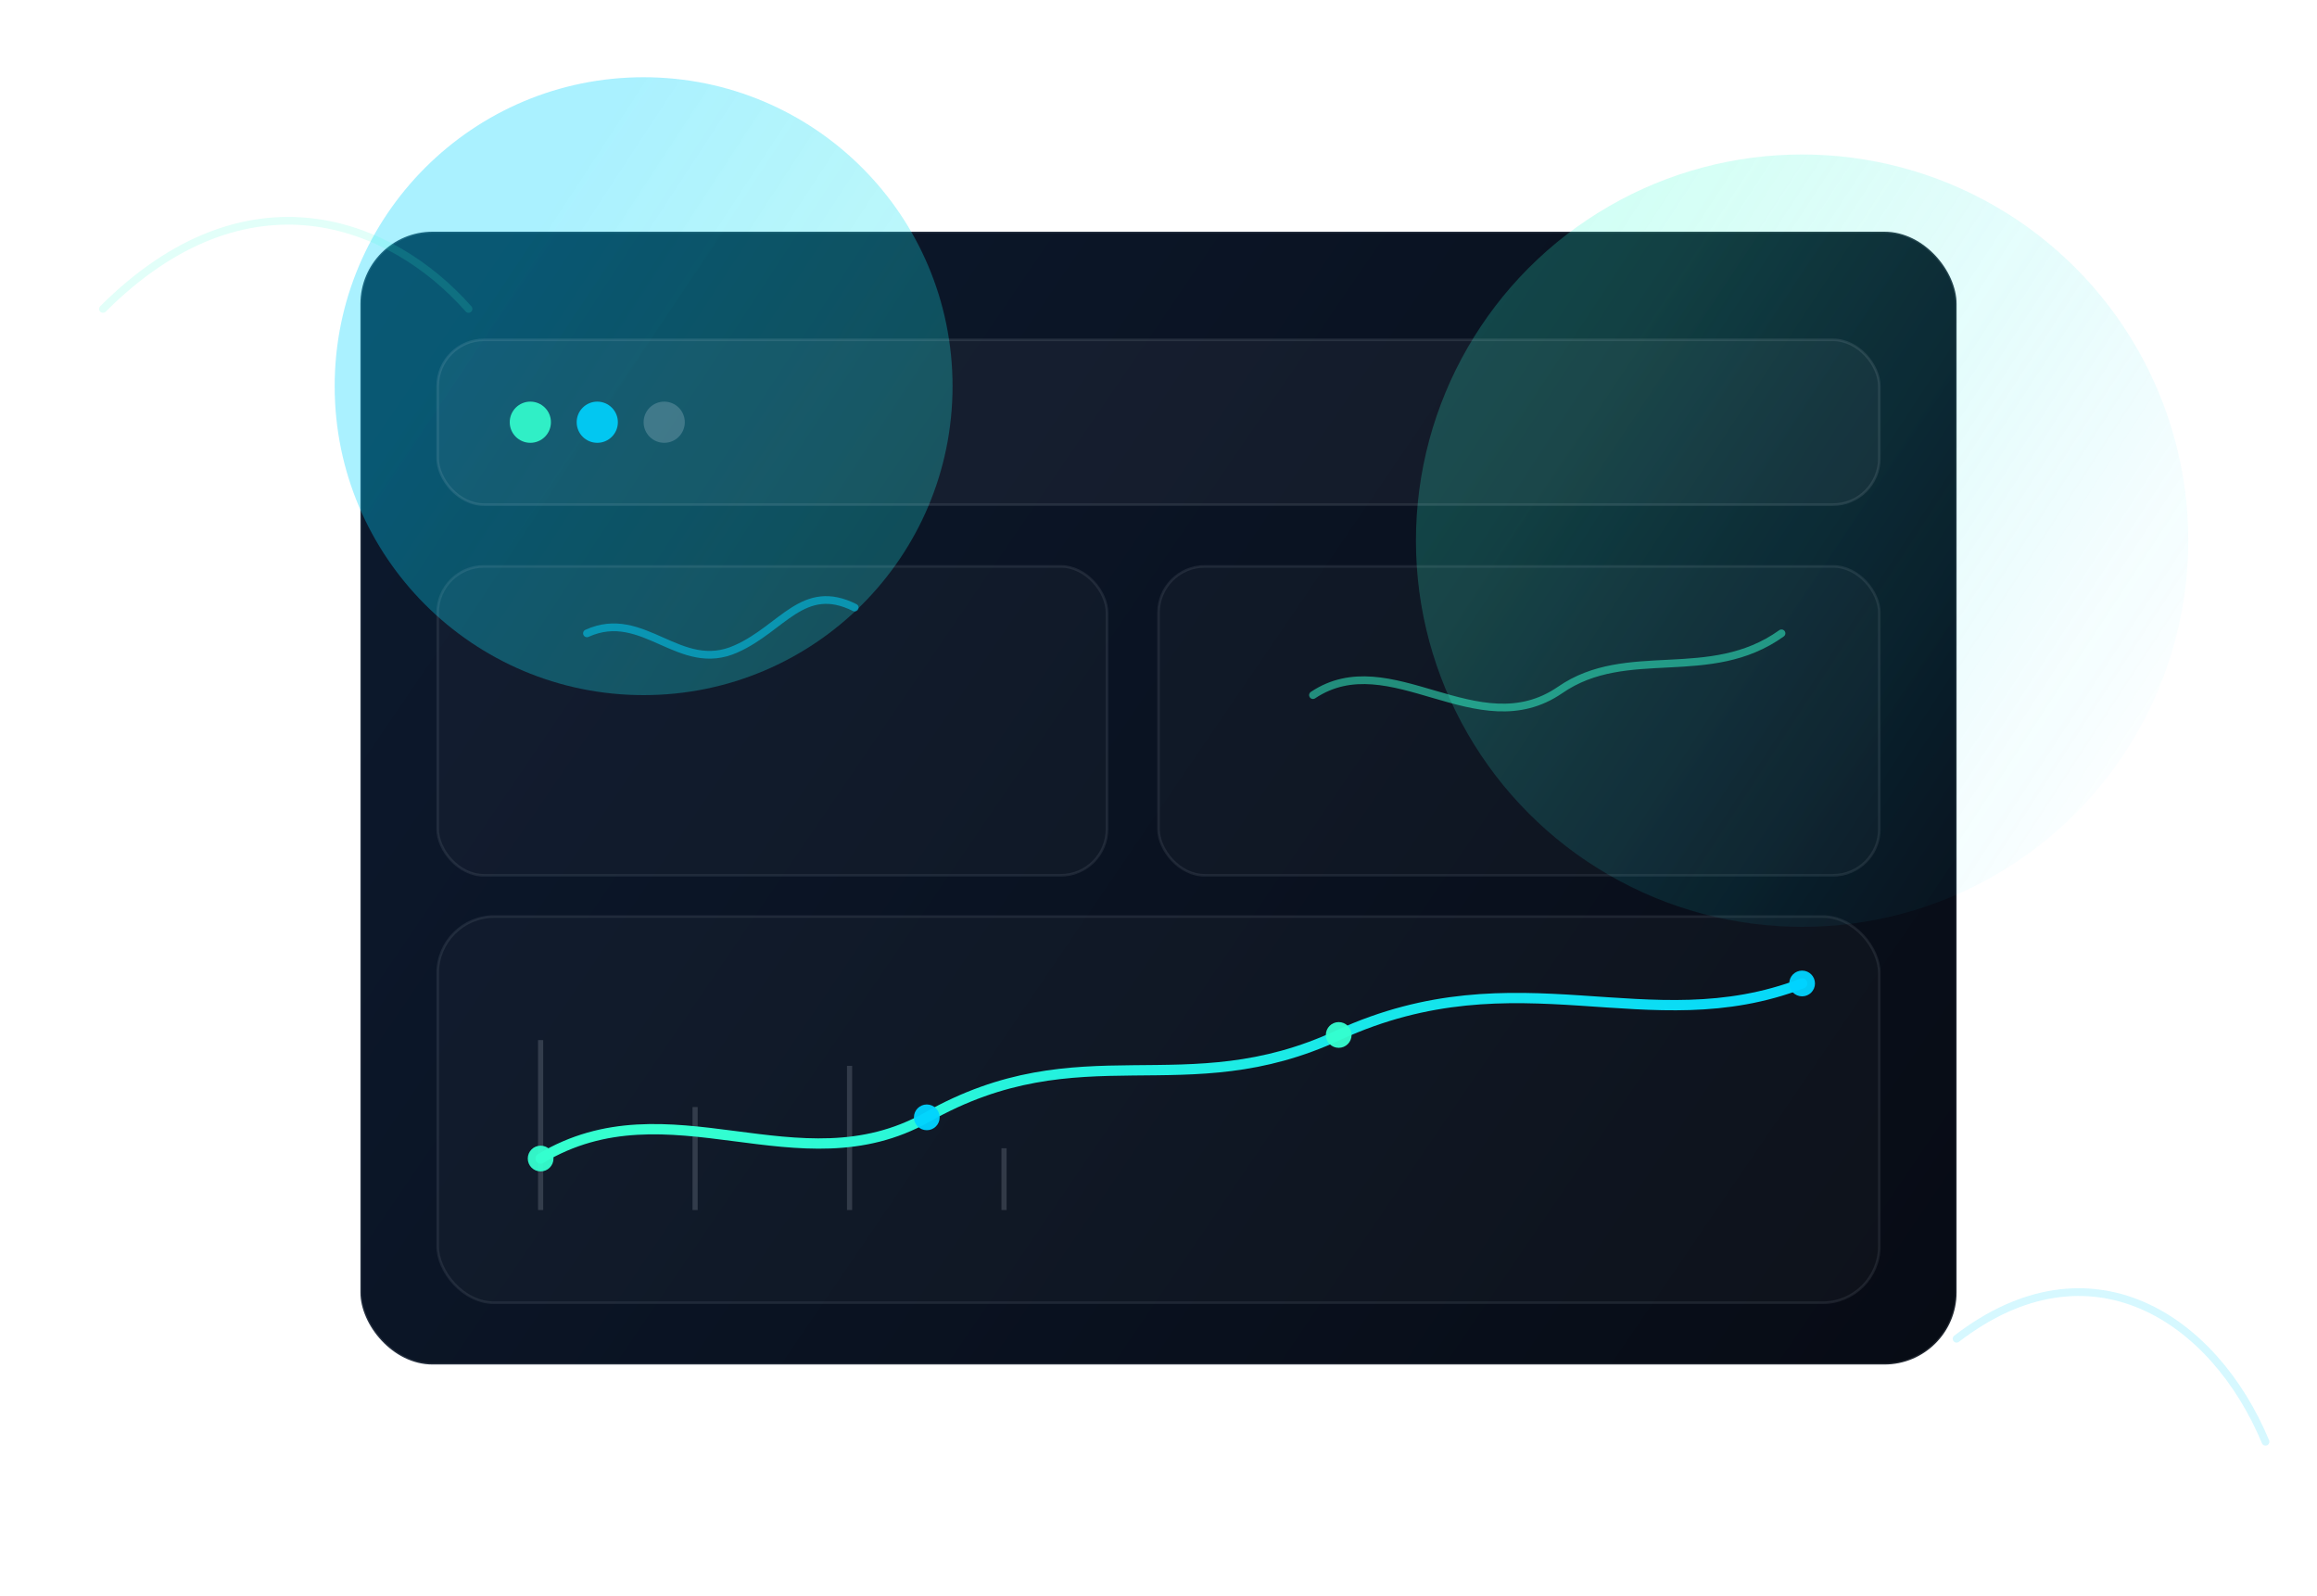<svg xmlns="http://www.w3.org/2000/svg" width="900" height="620" viewBox="0 0 900 620" fill="none">
  <defs>
    <linearGradient id="bg" x1="120" y1="90" x2="780" y2="540" gradientUnits="userSpaceOnUse">
      <stop stop-color="#0D1A2F"/>
      <stop offset="1" stop-color="#070B14"/>
    </linearGradient>
    <linearGradient id="glow" x1="170" y1="140" x2="720" y2="500" gradientUnits="userSpaceOnUse">
      <stop stop-color="#00D3FF" stop-opacity="0.35"/>
      <stop offset="0.55" stop-color="#34FFCF" stop-opacity="0.22"/>
      <stop offset="1" stop-color="#00D3FF" stop-opacity="0"/>
    </linearGradient>
    <linearGradient id="line" x1="240" y1="360" x2="720" y2="240" gradientUnits="userSpaceOnUse">
      <stop stop-color="#34FFCF"/>
      <stop offset="1" stop-color="#00D3FF"/>
    </linearGradient>
    <filter id="shadow" x="0" y="0" width="900" height="620" filterUnits="userSpaceOnUse" color-interpolation-filters="sRGB">
      <feDropShadow dx="0" dy="22" stdDeviation="22" flood-color="#000" flood-opacity="0.55"/>
    </filter>
    <filter id="soft" x="0" y="0" width="900" height="620" filterUnits="userSpaceOnUse" color-interpolation-filters="sRGB">
      <feGaussianBlur stdDeviation="18"/>
    </filter>
  </defs>

  <g filter="url(#shadow)">
    <rect x="140" y="90" width="620" height="440" rx="28" fill="url(#bg)" stroke="rgba(234,242,255,0.12)"/>
  </g>

  <g opacity="0.95" filter="url(#soft)">
    <circle cx="250" cy="150" r="120" fill="url(#glow)"/>
    <circle cx="700" cy="210" r="150" fill="url(#glow)"/>
  </g>

  <rect x="170" y="132" width="560" height="64" rx="18" fill="rgba(255,255,255,0.04)" stroke="rgba(234,242,255,0.10)"/>
  <circle cx="206" cy="164" r="8" fill="#34FFCF" opacity="0.9"/>
  <circle cx="232" cy="164" r="8" fill="#00D3FF" opacity="0.9"/>
  <circle cx="258" cy="164" r="8" fill="rgba(234,242,255,0.20)"/>

  <g opacity="0.85">
    <rect x="170" y="220" width="260" height="120" rx="18" fill="rgba(255,255,255,0.03)" stroke="rgba(234,242,255,0.10)"/>
    <rect x="450" y="220" width="280" height="120" rx="18" fill="rgba(255,255,255,0.03)" stroke="rgba(234,242,255,0.10)"/>
    <rect x="170" y="356" width="560" height="150" rx="22" fill="rgba(255,255,255,0.03)" stroke="rgba(234,242,255,0.10)"/>
  </g>

  <g>
    <path d="M210 470 L210 404" stroke="rgba(234,242,255,0.16)" stroke-width="2"/>
    <path d="M270 470 L270 430" stroke="rgba(234,242,255,0.16)" stroke-width="2"/>
    <path d="M330 470 L330 414" stroke="rgba(234,242,255,0.16)" stroke-width="2"/>
    <path d="M390 470 L390 446" stroke="rgba(234,242,255,0.16)" stroke-width="2"/>

    <path d="M210 450 C 260 420, 310 462, 360 434 C 420 400, 460 430, 520 402 C 590 370, 640 405, 700 382" stroke="url(#line)" stroke-width="4" stroke-linecap="round"/>
    <g opacity="0.95">
      <circle cx="210" cy="450" r="5" fill="#34FFCF"/>
      <circle cx="360" cy="434" r="5" fill="#00D3FF"/>
      <circle cx="520" cy="402" r="5" fill="#34FFCF"/>
      <circle cx="700" cy="382" r="5" fill="#00D3FF"/>
    </g>
  </g>

  <g opacity="0.92">
    <path d="M228 246 C 250 236, 264 262, 286 252 C 304 244, 312 226, 332 236" stroke="rgba(0,211,255,0.55)" stroke-width="3" stroke-linecap="round"/>
    <path d="M510 270 C 540 250, 574 290, 606 268 C 632 250, 664 266, 692 246" stroke="rgba(52,255,207,0.55)" stroke-width="3" stroke-linecap="round"/>
  </g>

  <g opacity="0.9">
    <path d="M760 520 C 812 480, 860 512, 880 560" stroke="rgba(0,211,255,0.18)" stroke-width="3" stroke-linecap="round"/>
    <path d="M40 120 C 96 64, 152 86, 182 120" stroke="rgba(52,255,207,0.16)" stroke-width="3" stroke-linecap="round"/>
  </g>
</svg>
